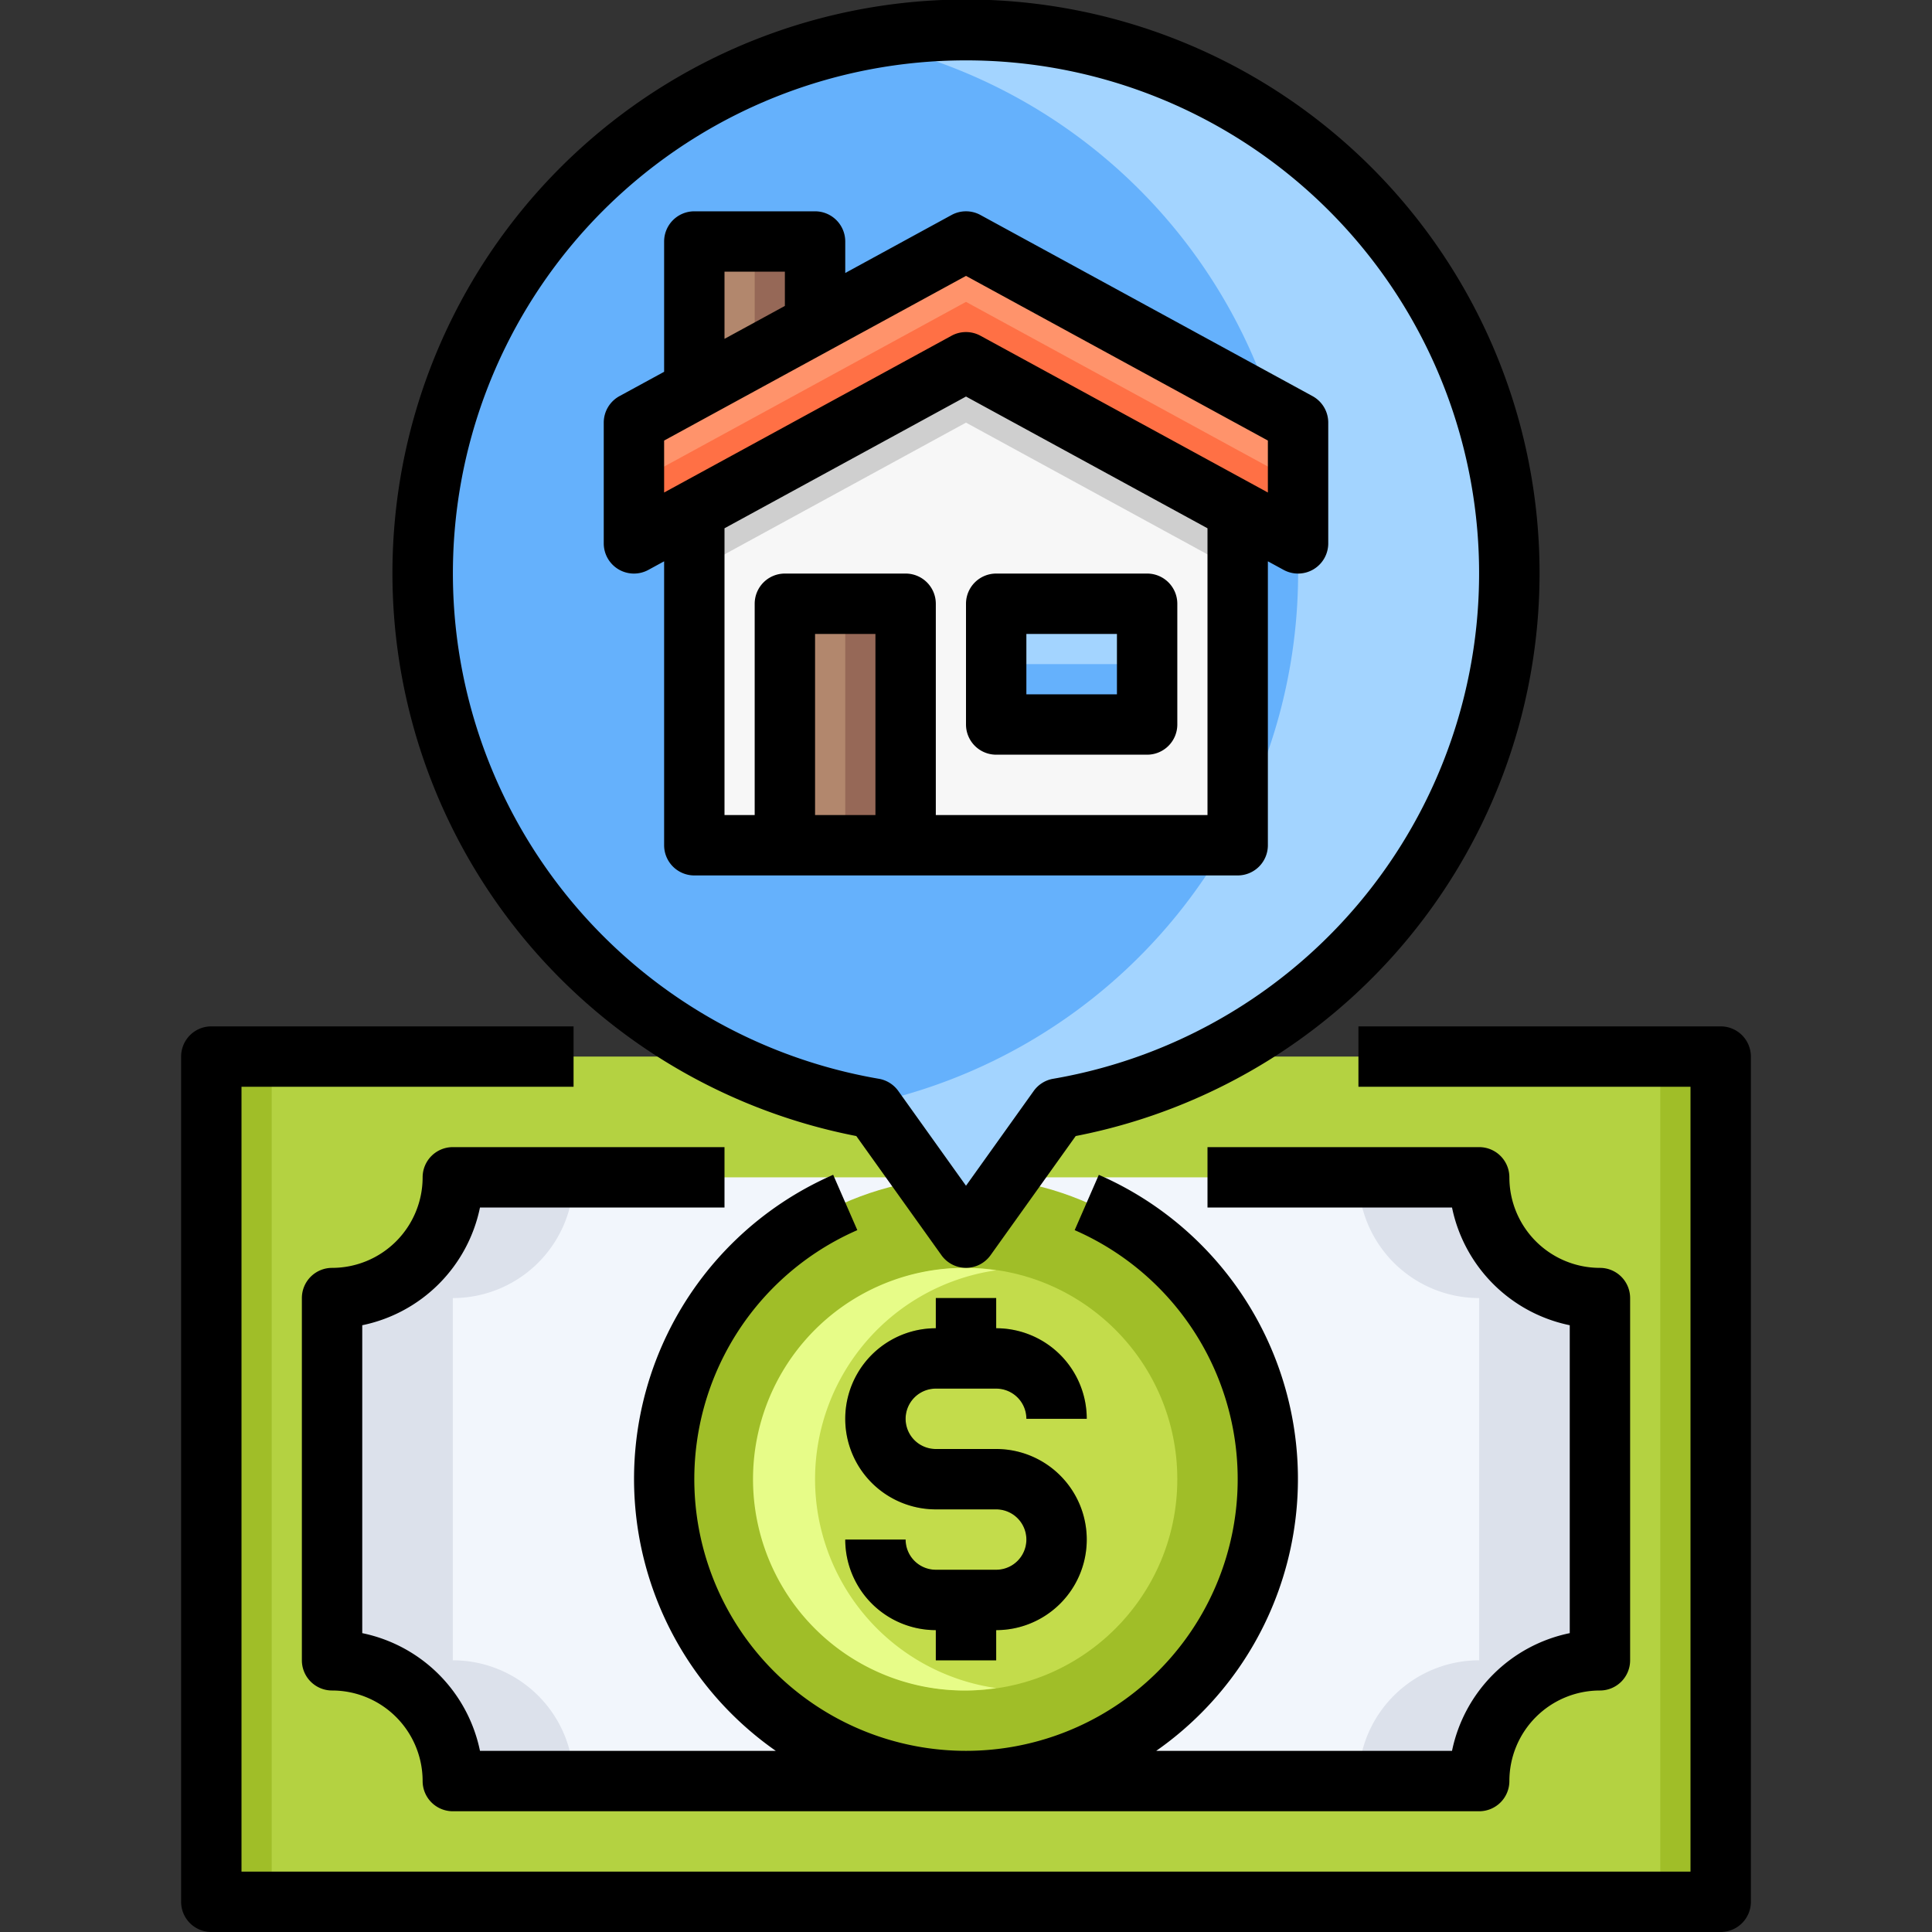 <svg xmlns="http://www.w3.org/2000/svg" viewBox="0 0 64 64"><rect x="0" y="0" width="64" height="64" fill="#333333" stroke="none"/><g id="_11-buy" data-name="11-buy"><path d="M57,35V63H7V35Z" style="fill:#b4d241"/><path d="M57,35V63H55V35Z" style="fill:#a0be28"/><path d="M9,35V63H7V35Z" style="fill:#a0be28"/><path d="M53,43V55a4,4,0,0,0-4,4H15a4,4,0,0,0-4-4V43a4,4,0,0,0,4-4H49A4,4,0,0,0,53,43Z" style="fill:#f2f6fc"/><path d="M49,39H45a4,4,0,0,0,4,4V55a4,4,0,0,0-4,4h4a4,4,0,0,1,4-4V43A4,4,0,0,1,49,39Z" style="fill:#dce1eb"/><path d="M15,39h4a4,4,0,0,1-4,4V55a4,4,0,0,1,4,4H15a4,4,0,0,0-4-4V43A4,4,0,0,0,15,39Z" style="fill:#dce1eb"/><circle cx="32" cy="49" r="10" style="fill:#a0be28"/><circle cx="32" cy="49" r="7" style="fill:#c3dc4b"/><path d="M27,49a6.994,6.994,0,0,1,6-6.92,7,7,0,1,0,0,13.84A6.994,6.994,0,0,1,27,49Z" style="fill:#e7fc88"/><path d="M33,48H31a1,1,0,0,1,0-2h2a1,1,0,0,1,1,1h2a3,3,0,0,0-3-3V43H31v1a3,3,0,0,0,0,6h2a1,1,0,0,1,0,2H31a1,1,0,0,1-1-1H28a3,3,0,0,0,3,3v1h2V54a3,3,0,0,0,0-6Z" style="fill:#a0be28"/><path d="M50,19A18,18,0,1,0,28.944,36.721L32,41l3.056-4.279A17.99,17.99,0,0,0,50,19Z" style="fill:#65b1fc"/><path d="M32,1a18.1,18.1,0,0,0-3.5.346,17.979,17.979,0,0,1,0,35.279c.149.029.294.071.444.1L32,41l3.056-4.279A17.99,17.99,0,0,0,32,1Z" style="fill:#a3d4ff"/><rect x="26" y="20" width="4" height="8" style="fill:#b2876d"/><rect x="28" y="20" width="2" height="8" style="fill:#966857"/><polygon points="27 8 27 10.73 23 12.91 23 8 27 8" style="fill:#966857"/><polygon points="25 8 23 8 23 12.91 25 11.82 25 8" style="fill:#b2876d"/><rect x="33" y="20" width="5" height="4" style="fill:#a3d4ff"/><rect x="33" y="22" width="5" height="2" style="fill:#65b1fc"/><path d="M38,20H33v4h5Zm3-3.09V28H30V20H26v8H23V16.91L32,12Z" style="fill:#f7f7f7"/><polygon points="32 12 23 16.91 23 18.91 32 14 41 18.91 41 16.91 32 12" style="fill:#cfcfcf"/><polygon points="27 10.73 32 8 43 14 43 18 41 16.91 32 12 23 16.91 21 18 21 14 23 12.91 27 10.73" style="fill:#ff936b"/><polygon points="32 10 23 14.91 21 16 21 18 23 16.91 32 12 41 16.91 43 18 43 16 41 14.91 32 10" style="fill:#ff7045"/><path d="M57,34H45v2H56V62H8V36H19V34H7a1,1,0,0,0-1,1V63a1,1,0,0,0,1,1H57a1,1,0,0,0,1-1V35A1,1,0,0,0,57,34Z"/><path d="M31,43v1a3,3,0,0,0,0,6h2a1,1,0,0,1,0,2H31a1,1,0,0,1-1-1H28a3,3,0,0,0,3,3v1h2V54a3,3,0,0,0,0-6H31a1,1,0,0,1,0-2h2a1,1,0,0,1,1,1h2a3,3,0,0,0-3-3V43Z"/><path d="M15.9,40H24V38H15a1,1,0,0,0-1,1,3,3,0,0,1-3,3,1,1,0,0,0-1,1V55a1,1,0,0,0,1,1,3,3,0,0,1,3,3,1,1,0,0,0,1,1H49a1,1,0,0,0,1-1,3,3,0,0,1,3-3,1,1,0,0,0,1-1V43a1,1,0,0,0-1-1,3,3,0,0,1-3-3,1,1,0,0,0-1-1H40v2h8.1A5.013,5.013,0,0,0,52,43.9V54.1A5.013,5.013,0,0,0,48.1,58h-9.8a10.99,10.99,0,0,0-1.9-19.082l-.8,1.832a9,9,0,1,1-7.2,0l-.8-1.833A10.99,10.99,0,0,0,25.7,58H15.9A5.013,5.013,0,0,0,12,54.1V43.9A5.013,5.013,0,0,0,15.9,40Z"/><path d="M28.366,37.633l2.821,3.948a1,1,0,0,0,1.626,0l2.821-3.948a19,19,0,1,0-7.268,0ZM32,2a16.991,16.991,0,0,1,2.887,33.736,1,1,0,0,0-.645.405L32,39.279l-2.242-3.138a1,1,0,0,0-.645-.405A16.991,16.991,0,0,1,32,2Z"/><path d="M20.489,18.86a1,1,0,0,0,.99.018L22,18.594V28a1,1,0,0,0,1,1H41a1,1,0,0,0,1-1V18.594l.521.284A1,1,0,0,0,44,18V14a1,1,0,0,0-.521-.878l-11-6a1,1,0,0,0-.958,0L28,9.043V8a1,1,0,0,0-1-1H23a1,1,0,0,0-1,1v4.316l-1.479.806A1,1,0,0,0,20,14v4A1,1,0,0,0,20.489,18.86ZM27,27V21h2v6Zm13,0H31V20a1,1,0,0,0-1-1H26a1,1,0,0,0-1,1v7H24V17.5l8-4.364L40,17.5ZM24,9h2v1.134l-2,1.091Zm-2,5.594L32,9.139l10,5.455v1.721l-9.521-5.193a1,1,0,0,0-.958,0L22,16.315Z"/><path d="M32,24a1,1,0,0,0,1,1h5a1,1,0,0,0,1-1V20a1,1,0,0,0-1-1H33a1,1,0,0,0-1,1Zm2-3h3v2H34Z"/></g></svg>